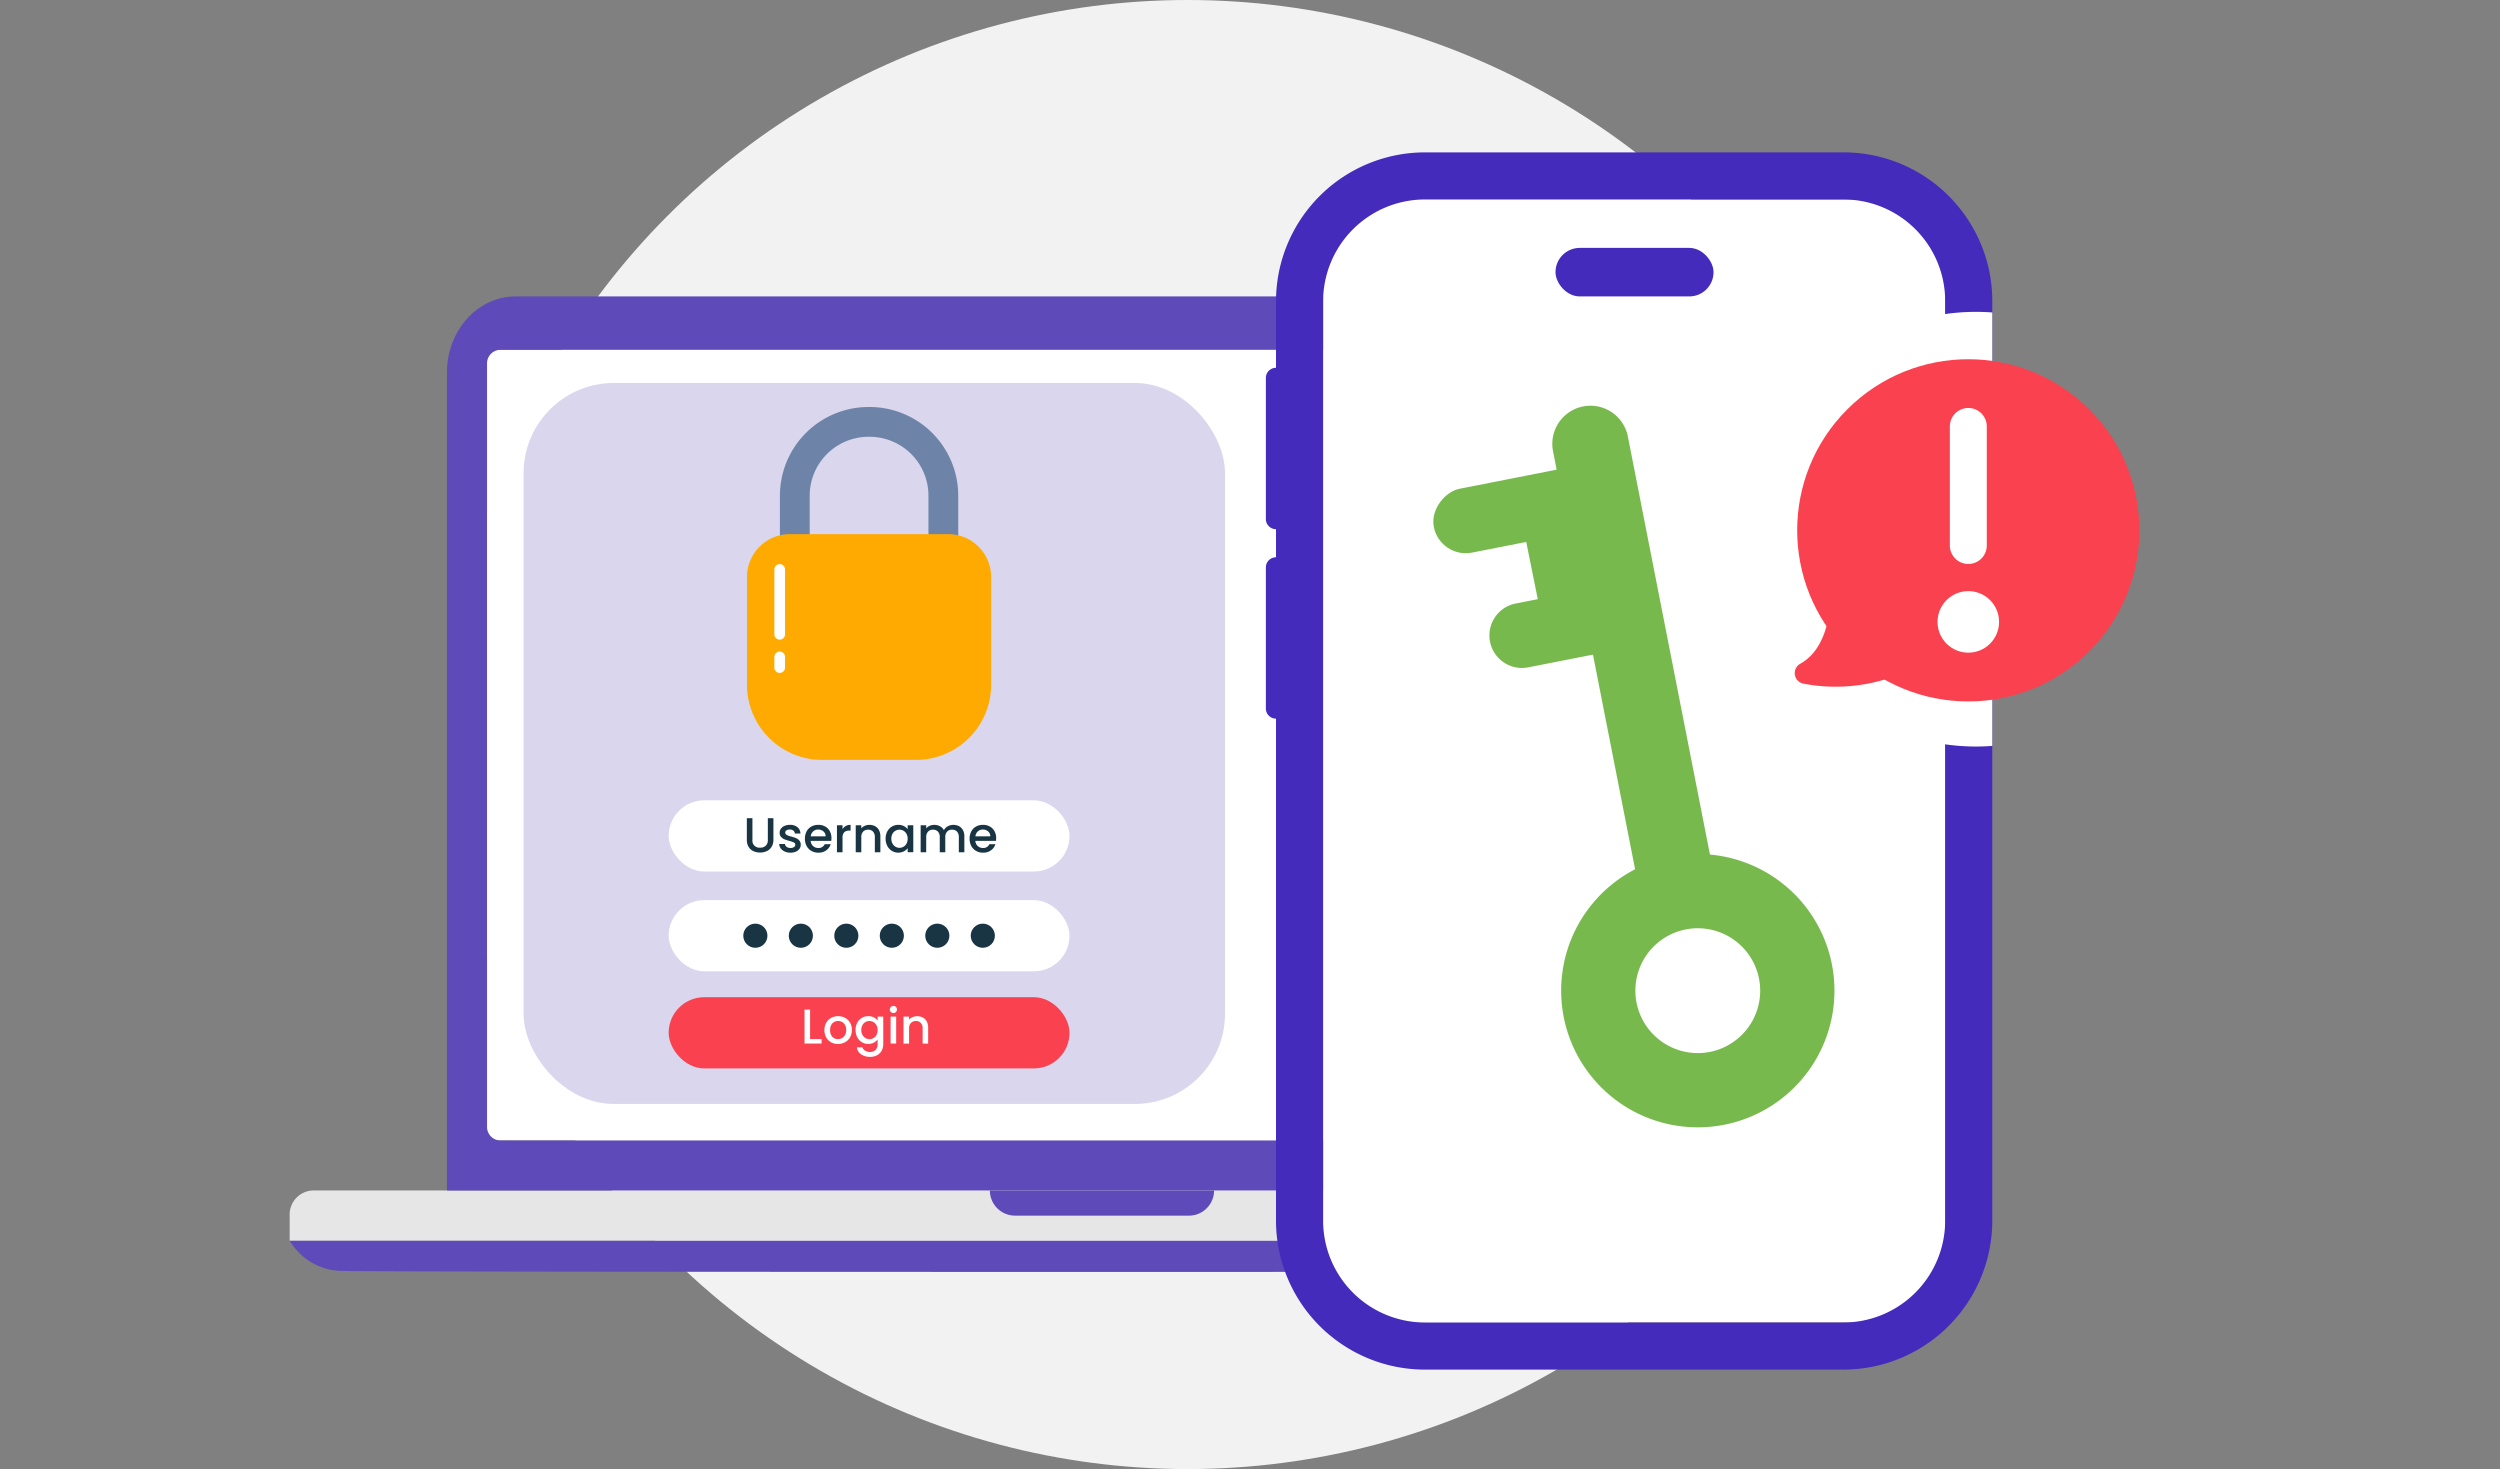<svg xmlns="http://www.w3.org/2000/svg" xmlns:xlink="http://www.w3.org/1999/xlink" height="285" viewBox="0 0 485 285" width="485"><rect x="0" y="0" width="485" height="285" fill="#808080" stroke="none"/><clipPath id="a"><path d="m233 184h485v285h-485z"></path></clipPath><g clip-path="url(#a)" transform="translate(-233 -184)"><circle cx="142.5" cy="142.5" fill="#f2f2f2" r="142.5" transform="translate(320.898 184)"></circle><path d="m0 0h238.594v153.389h-238.594z" fill="#fff" transform="translate(327.487 251.864)"></path><path d="m489.8 1411.79v4.872h-315.177v-4.872a4.662 4.662 0 0 1 4.4-4.883h306.377a4.662 4.662 0 0 1 4.4 4.883z" fill="#e6e6e6" transform="translate(114.574 -991.951)"></path><path d="m489.8 1451.784a12.049 12.049 0 0 1 -10.41 5.851c-1.908.064-20.9.112-48.407.145-3.971.005-8.121.008-12.421.014-50.577.045-122.127.045-172.7 0-4.3 0-8.447-.005-12.419-.011-27.506-.033-46.5-.081-48.407-.145a12.049 12.049 0 0 1 -10.41-5.851z" fill="#5e4bb9" transform="translate(114.572 -1027.072)"></path><path d="m0 0h43.492a0 0 0 0 1 0 0 4.878 4.878 0 0 1 -4.878 4.878h-33.736a4.878 4.878 0 0 1 -4.878-4.878 0 0 0 0 1 0 0z" fill="#5e4bb9" transform="translate(425.039 414.956)"></path><rect fill="#193544" height="1.502" rx=".751" transform="translate(577.677 419.377)" width="12.189"></rect><path d="m555.815 609.028h-227.528c-7.354 0-13.313 6.611-13.313 14.764v158.683h254.152v-158.683c0-8.153-5.958-14.764-13.311-14.764zm5.534 160.972a2.647 2.647 0 0 1 -2.5 2.773h-233.6a2.647 2.647 0 0 1 -2.5-2.773v-147.841a2.649 2.649 0 0 1 2.5-2.775h233.597a2.649 2.649 0 0 1 2.5 2.775z" fill="#5e4bb9" transform="translate(4.734 -367.521)"></path><path d="m0 0h120.681v217.869h-120.681z" fill="#fff" transform="translate(489.683 222.697)"></path><path d="m1188.494 492.664a28.823 28.823 0 0 0 -23.58-12.2h-81.2a28.914 28.914 0 0 0 -28.88 28.88v178.384a28.914 28.914 0 0 0 28.88 28.88h81.2a28.912 28.912 0 0 0 28.878-28.88v-178.388a28.708 28.708 0 0 0 -5.298-16.676zm-3.841 195.064a19.76 19.76 0 0 1 -19.739 19.739h-81.2a19.762 19.762 0 0 1 -19.741-19.739v-178.388a19.764 19.764 0 0 1 19.741-19.741h81.2a19.712 19.712 0 0 1 19.739 19.741z" fill="#442bbc" transform="translate(-574.289 -266.902)"></path><path d="m1689.615 674.685v27.378a1.966 1.966 0 0 1 -1.967 1.965c-.048 0-.1 0-.146-.006a1.963 1.963 0 0 1 -1.82-1.959v-27.378a1.963 1.963 0 0 1 1.82-1.959c.048 0 .1-.007.146-.007a1.967 1.967 0 0 1 1.967 1.965z" fill="#193544" transform="translate(-1068 -417.367)"></path><path d="m1047.756 704.028a1.966 1.966 0 0 1 -1.966-1.966v-27.377a1.966 1.966 0 0 1 1.966-1.966 1.966 1.966 0 0 1 1.966 1.966v27.376a1.966 1.966 0 0 1 -1.966 1.967z" fill="#442bbc" transform="translate(-567.212 -417.366)"></path><path d="m1047.756 873.129a1.966 1.966 0 0 1 -1.966-1.966v-27.377a1.966 1.966 0 0 1 1.966-1.966 1.966 1.966 0 0 1 1.966 1.966v27.376a1.966 1.966 0 0 1 -1.966 1.967z" fill="#442bbc" transform="translate(-567.212 -549.707)"></path><rect fill="#442bbc" height="9.416" rx="4.708" transform="translate(534.768 232.091)" width="30.659"></rect><path d="m1532.975 635.609v27.378a1.966 1.966 0 0 1 -1.967 1.965c-.048 0-.1 0-.146-.006v42.054q-1.568.117-3.167.117a42.162 42.162 0 1 1 0-84.325q1.6 0 3.167.117v10.743c.048 0 .1-.006.146-.006a1.967 1.967 0 0 1 1.967 1.965z" fill="#fff" transform="translate(-911.361 -378.291)"></path><rect fill="#dad6ed" height="139.868" rx="17.508" transform="translate(334.574 258.297)" width="136.08"></rect><path d="m617.9 751.583h-5.779v-26.693a17.21 17.21 0 0 1 17.19-17.19h.214a17.21 17.21 0 0 1 17.19 17.19v12.285h-5.779v-12.285a11.424 11.424 0 0 0 -11.411-11.411h-.214a11.424 11.424 0 0 0 -11.411 11.411z" fill="#6d84a8" transform="translate(-227.817 -444.743)"></path><path d="m630.1 829.491v20.88a14.592 14.592 0 0 1 -14.591 14.591h-18.185a14.592 14.592 0 0 1 -14.591-14.591v-20.88a8.325 8.325 0 0 1 8.325-8.325h30.721a8.325 8.325 0 0 1 8.321 8.325z" fill="#fa0" transform="translate(-204.818 -533.543)"></path><path d="m608.191 930.079a1.036 1.036 0 0 1 -1.036-1.036v-2.079a1.036 1.036 0 1 1 2.072 0v2.079a1.036 1.036 0 0 1 -1.036 1.036z" fill="#fff" transform="translate(-223.931 -615.531)"></path><path d="m608.191 862.545a1.036 1.036 0 0 1 -1.036-1.036v-12.585a1.036 1.036 0 0 1 2.072 0v12.585a1.036 1.036 0 0 1 -1.036 1.036z" fill="#fff" transform="translate(-223.931 -554.456)"></path><rect fill="#fff" height="13.81" rx="6.905" transform="translate(362.719 339.264)" width="77.764"></rect><rect fill="#fff" height="13.81" rx="6.905" transform="translate(362.719 358.623)" width="77.764"></rect><g fill="#193544"><circle cx="2.343" cy="2.343" r="2.343" transform="translate(377.196 363.185)"></circle><circle cx="2.343" cy="2.343" r="2.343" transform="translate(386.021 363.185)"></circle><circle cx="2.343" cy="2.343" r="2.343" transform="translate(394.846 363.185)"></circle><circle cx="2.343" cy="2.343" r="2.343" transform="translate(403.671 363.185)"></circle><circle cx="2.343" cy="2.343" r="2.343" transform="translate(412.496 363.185)"></circle><circle cx="2.343" cy="2.343" r="2.343" transform="translate(421.321 363.185)"></circle><path d="m583.695 1074.7v4.2a1.351 1.351 0 0 0 1.49 1.509 1.527 1.527 0 0 0 1.105-.38 1.5 1.5 0 0 0 .394-1.129v-4.2h1.082v4.184a2.521 2.521 0 0 1 -.351 1.366 2.177 2.177 0 0 1 -.939.835 3.032 3.032 0 0 1 -1.3.275 3 3 0 0 1 -1.3-.275 2.126 2.126 0 0 1 -.925-.835 2.576 2.576 0 0 1 -.341-1.366v-4.184z" transform="translate(-204.724 -731.964)"></path><path d="m612.541 1085.772a1.937 1.937 0 0 1 -.773-.607 1.512 1.512 0 0 1 -.3-.859h1.12a.762.762 0 0 0 .318.555 1.152 1.152 0 0 0 .726.223 1.225 1.225 0 0 0 .707-.175.531.531 0 0 0 .251-.451.462.462 0 0 0 -.28-.436 5.24 5.24 0 0 0 -.887-.313 8.49 8.49 0 0 1 -.958-.313 1.677 1.677 0 0 1 -.64-.465 1.217 1.217 0 0 1 -.27-.825 1.287 1.287 0 0 1 .247-.764 1.64 1.64 0 0 1 .707-.546 2.639 2.639 0 0 1 1.058-.2 2.186 2.186 0 0 1 1.438.451 1.62 1.62 0 0 1 .583 1.229h-1.088a.771.771 0 0 0 -.284-.56 1.065 1.065 0 0 0 -.693-.209 1.125 1.125 0 0 0 -.655.161.5.5 0 0 0 -.228.427.462.462 0 0 0 .152.351 1.078 1.078 0 0 0 .37.223q.218.081.645.2a7.082 7.082 0 0 1 .935.309 1.742 1.742 0 0 1 .631.46 1.219 1.219 0 0 1 .275.807 1.353 1.353 0 0 1 -.246.8 1.641 1.641 0 0 1 -.7.551 2.6 2.6 0 0 1 -1.058.2 2.631 2.631 0 0 1 -1.103-.224z" transform="translate(-227.303 -736.576)"></path><path d="m639.538 1083.7h-3.995a1.451 1.451 0 0 0 .465 1.006 1.467 1.467 0 0 0 1.025.379 1.266 1.266 0 0 0 1.234-.73h1.167a2.353 2.353 0 0 1 -.859 1.181 2.518 2.518 0 0 1 -1.542.46 2.67 2.67 0 0 1 -1.343-.337 2.4 2.4 0 0 1 -.93-.949 2.9 2.9 0 0 1 -.337-1.419 2.965 2.965 0 0 1 .327-1.419 2.3 2.3 0 0 1 .92-.944 2.738 2.738 0 0 1 1.362-.332 2.662 2.662 0 0 1 1.319.323 2.28 2.28 0 0 1 .9.906 2.73 2.73 0 0 1 .323 1.343 3.4 3.4 0 0 1 -.036.532zm-1.091-.873a1.232 1.232 0 0 0 -.427-.958 1.528 1.528 0 0 0 -1.034-.36 1.39 1.39 0 0 0 -.958.356 1.488 1.488 0 0 0 -.474.963z" transform="translate(-245.272 -736.576)"></path><path d="m664.726 1080.819a1.869 1.869 0 0 1 .935-.223v1.12h-.275a1.317 1.317 0 0 0 -.963.323 1.543 1.543 0 0 0 -.327 1.12v2.752h-1.082v-5.228h1.082v.759a1.7 1.7 0 0 1 .63-.623z" transform="translate(-267.646 -736.576)"></path><path d="m683.516 1080.852a1.822 1.822 0 0 1 .764.759 2.5 2.5 0 0 1 .275 1.215v3.084h-1.072v-2.922a1.518 1.518 0 0 0 -.351-1.077 1.25 1.25 0 0 0 -.958-.375 1.264 1.264 0 0 0 -.963.375 1.5 1.5 0 0 0 -.356 1.077v2.922h-1.082v-5.228h1.082v.6a1.789 1.789 0 0 1 .679-.5 2.169 2.169 0 0 1 .878-.18 2.344 2.344 0 0 1 1.104.25z" transform="translate(-280.763 -736.576)"></path><path d="m706.77 1081.877a2.386 2.386 0 0 1 2.14-1.281 2.283 2.283 0 0 1 1.077.242 2.187 2.187 0 0 1 .735.6v-.759h1.091v5.228h-1.091v-.778a2.144 2.144 0 0 1 -.75.617 2.426 2.426 0 0 1 -2.315-.1 2.456 2.456 0 0 1 -.887-.968 2.978 2.978 0 0 1 -.327-1.409 2.893 2.893 0 0 1 .327-1.392zm3.729.474a1.564 1.564 0 0 0 -.583-.607 1.528 1.528 0 0 0 -.778-.209 1.534 1.534 0 0 0 -1.362.8 1.867 1.867 0 0 0 -.223.935 1.947 1.947 0 0 0 .223.949 1.573 1.573 0 0 0 .588.622 1.509 1.509 0 0 0 .773.213 1.525 1.525 0 0 0 .778-.209 1.554 1.554 0 0 0 .583-.612 1.919 1.919 0 0 0 .223-.944 1.892 1.892 0 0 0 -.221-.938z" transform="translate(-301.635 -736.576)"></path><path d="m745.129 1080.852a1.853 1.853 0 0 1 .769.759 2.465 2.465 0 0 1 .28 1.215v3.084h-1.072v-2.922a1.518 1.518 0 0 0 -.351-1.077 1.25 1.25 0 0 0 -.958-.375 1.265 1.265 0 0 0 -.963.375 1.505 1.505 0 0 0 -.356 1.077v2.922h-1.072v-2.922a1.518 1.518 0 0 0 -.351-1.077 1.25 1.25 0 0 0 -.958-.375 1.265 1.265 0 0 0 -.963.375 1.506 1.506 0 0 0 -.356 1.077v2.922h-1.078v-5.228h1.082v.6a1.8 1.8 0 0 1 .674-.5 2.137 2.137 0 0 1 .873-.18 2.329 2.329 0 0 1 1.12.265 1.82 1.82 0 0 1 .759.769 1.751 1.751 0 0 1 .74-.754 2.187 2.187 0 0 1 1.082-.28 2.343 2.343 0 0 1 1.099.25z" transform="translate(-326.093 -736.576)"></path><path d="m786.5 1083.7h-3.995a1.45 1.45 0 0 0 .465 1.006 1.467 1.467 0 0 0 1.025.379 1.266 1.266 0 0 0 1.233-.73h1.172a2.355 2.355 0 0 1 -.859 1.181 2.518 2.518 0 0 1 -1.542.46 2.669 2.669 0 0 1 -1.343-.337 2.4 2.4 0 0 1 -.93-.949 2.9 2.9 0 0 1 -.337-1.419 2.962 2.962 0 0 1 .327-1.419 2.3 2.3 0 0 1 .92-.944 2.738 2.738 0 0 1 1.364-.328 2.662 2.662 0 0 1 1.319.323 2.279 2.279 0 0 1 .9.906 2.731 2.731 0 0 1 .323 1.343 3.39 3.39 0 0 1 -.042.528zm-1.091-.873a1.232 1.232 0 0 0 -.427-.958 1.529 1.529 0 0 0 -1.034-.36 1.39 1.39 0 0 0 -.958.356 1.487 1.487 0 0 0 -.474.963z" transform="translate(-360.287 -736.576)"></path></g><rect fill="#f9414f" height="13.81" rx="6.905" transform="translate(362.719 377.46)" width="77.764"></rect><path d="m635.15 1251.17h2.23v.873h-3.312v-6.595h1.082z" fill="#fff" transform="translate(-244.993 -865.591)"></path><path d="m653.114 1256.4a2.42 2.42 0 0 1 -.94-.949 2.865 2.865 0 0 1 -.341-1.419 2.807 2.807 0 0 1 .351-1.414 2.426 2.426 0 0 1 .958-.949 2.94 2.94 0 0 1 2.714 0 2.426 2.426 0 0 1 .958.949 2.808 2.808 0 0 1 .351 1.414 2.75 2.75 0 0 1 -.361 1.414 2.5 2.5 0 0 1 -.982.954 2.831 2.831 0 0 1 -1.371.337 2.677 2.677 0 0 1 -1.337-.337zm2.121-.8a1.521 1.521 0 0 0 .593-.6 1.922 1.922 0 0 0 .228-.968 1.963 1.963 0 0 0 -.218-.963 1.473 1.473 0 0 0 -.579-.593 1.581 1.581 0 0 0 -.778-.2 1.554 1.554 0 0 0 -.773.2 1.421 1.421 0 0 0 -.565.593 2.035 2.035 0 0 0 -.209.963 1.835 1.835 0 0 0 .432 1.3 1.427 1.427 0 0 0 1.087.46 1.613 1.613 0 0 0 .782-.192z" fill="#fff" transform="translate(-258.896 -870.204)"></path><path d="m683.181 1251.583a2.066 2.066 0 0 1 .735.6v-.759h1.091v5.314a2.673 2.673 0 0 1 -.3 1.286 2.2 2.2 0 0 1 -.878.887 2.76 2.76 0 0 1 -1.371.322 2.975 2.975 0 0 1 -1.765-.5 1.838 1.838 0 0 1 -.8-1.352h1.072a1.163 1.163 0 0 0 .527.659 1.785 1.785 0 0 0 .963.251 1.44 1.44 0 0 0 1.058-.4 1.556 1.556 0 0 0 .4-1.158v-.873a2.246 2.246 0 0 1 -1.812.873 2.336 2.336 0 0 1 -1.248-.346 2.441 2.441 0 0 1 -.892-.968 2.977 2.977 0 0 1 -.327-1.409 2.893 2.893 0 0 1 .327-1.395 2.386 2.386 0 0 1 2.14-1.281 2.317 2.317 0 0 1 1.08.249zm.512 1.513a1.566 1.566 0 0 0 -.583-.607 1.527 1.527 0 0 0 -.778-.209 1.534 1.534 0 0 0 -1.362.8 1.864 1.864 0 0 0 -.223.934 1.947 1.947 0 0 0 .223.949 1.572 1.572 0 0 0 .588.622 1.51 1.51 0 0 0 .773.213 1.527 1.527 0 0 0 .778-.208 1.557 1.557 0 0 0 .583-.612 1.919 1.919 0 0 0 .223-.944 1.893 1.893 0 0 0 -.222-.934z" fill="#fff" transform="translate(-280.656 -870.204)"></path><path d="m710.433 1243.361a.693.693 0 0 1 .493-1.186.658.658 0 0 1 .484.2.71.71 0 0 1 0 .987.659.659 0 0 1 -.484.2.67.67 0 0 1 -.493-.201zm1.025.892v5.229h-1.082v-5.229z" fill="#fff" transform="translate(-304.601 -863.03)"></path><path d="m726.155 1251.6a1.821 1.821 0 0 1 .764.759 2.5 2.5 0 0 1 .275 1.215v3.083h-1.072v-2.922a1.519 1.519 0 0 0 -.351-1.077 1.25 1.25 0 0 0 -.958-.375 1.264 1.264 0 0 0 -.963.375 1.505 1.505 0 0 0 -.356 1.077v2.922h-1.082v-5.228h1.082v.6a1.794 1.794 0 0 1 .678-.5 2.171 2.171 0 0 1 .878-.18 2.341 2.341 0 0 1 1.105.251z" fill="#fff" transform="translate(-314.132 -870.204)"></path><rect fill="#78b94d" height="32.929" rx="6.311" transform="matrix(.193 .981 -.981 .193 542.249 273.686)" width="12.622"></rect><path d="m1245.407 880.418a6.311 6.311 0 0 1 4.977-7.408l13.629-2.676a6.311 6.311 0 0 1 7.408 4.977 6.311 6.311 0 0 1 -4.977 7.408l-13.628 2.676a6.311 6.311 0 0 1 -7.409-4.977z" fill="#78b94d" transform="translate(-723.342 -571.929)"></path><path d="m1318.013 799.229-16.462-83.846a7.4 7.4 0 0 1 5.834-8.685 7.4 7.4 0 0 1 8.685 5.835l16.462 83.846a7.4 7.4 0 0 1 -5.835 8.685 7.4 7.4 0 0 1 -8.684-5.835z" fill="#78b94d" transform="translate(-767.264 -443.849)"></path><path d="m0 0 20.594-.1-.054 10.841-20.594.1z" fill="#78b94d" transform="matrix(.193 .981 -.981 .193 539.176 284.33)"></path><path d="m1361.819 1128.023a26.51 26.51 0 1 0 -20.907 31.122 26.51 26.51 0 0 0 20.907-31.122zm-37.9 7.44a12.108 12.108 0 1 1 14.214 9.548 12.106 12.106 0 0 1 -14.209-9.548z" fill="#78b94d" transform="translate(-773.431 -756.939)"></path><circle cx="33.198" cy="33.198" fill="#f9414f" r="33.198" transform="matrix(.707 -.707 .707 .707 567.904 286.884)"></circle><path d="m1524.408 841.82s2.718 16.047-5.56 20.652a2.077 2.077 0 0 0 .639 3.865 33.125 33.125 0 0 0 20.79-2.783c15.435-7.745-15.869-21.734-15.869-21.734z" fill="#f9414f" transform="translate(-936.592 -549.707)"></path><path d="m1656.181 735.252v-23.094a3.584 3.584 0 0 1 3.583-3.584 3.584 3.584 0 0 1 3.584 3.584v23.094a3.584 3.584 0 0 1 -3.584 3.584 3.583 3.583 0 0 1 -3.583-3.584z" fill="#fff" transform="translate(-1044.912 -445.427)"></path><circle cx="5.973" cy="5.973" fill="#fff" r="5.973" transform="matrix(.707 -.707 .707 .707 606.406 304.646)"></circle></g></svg>